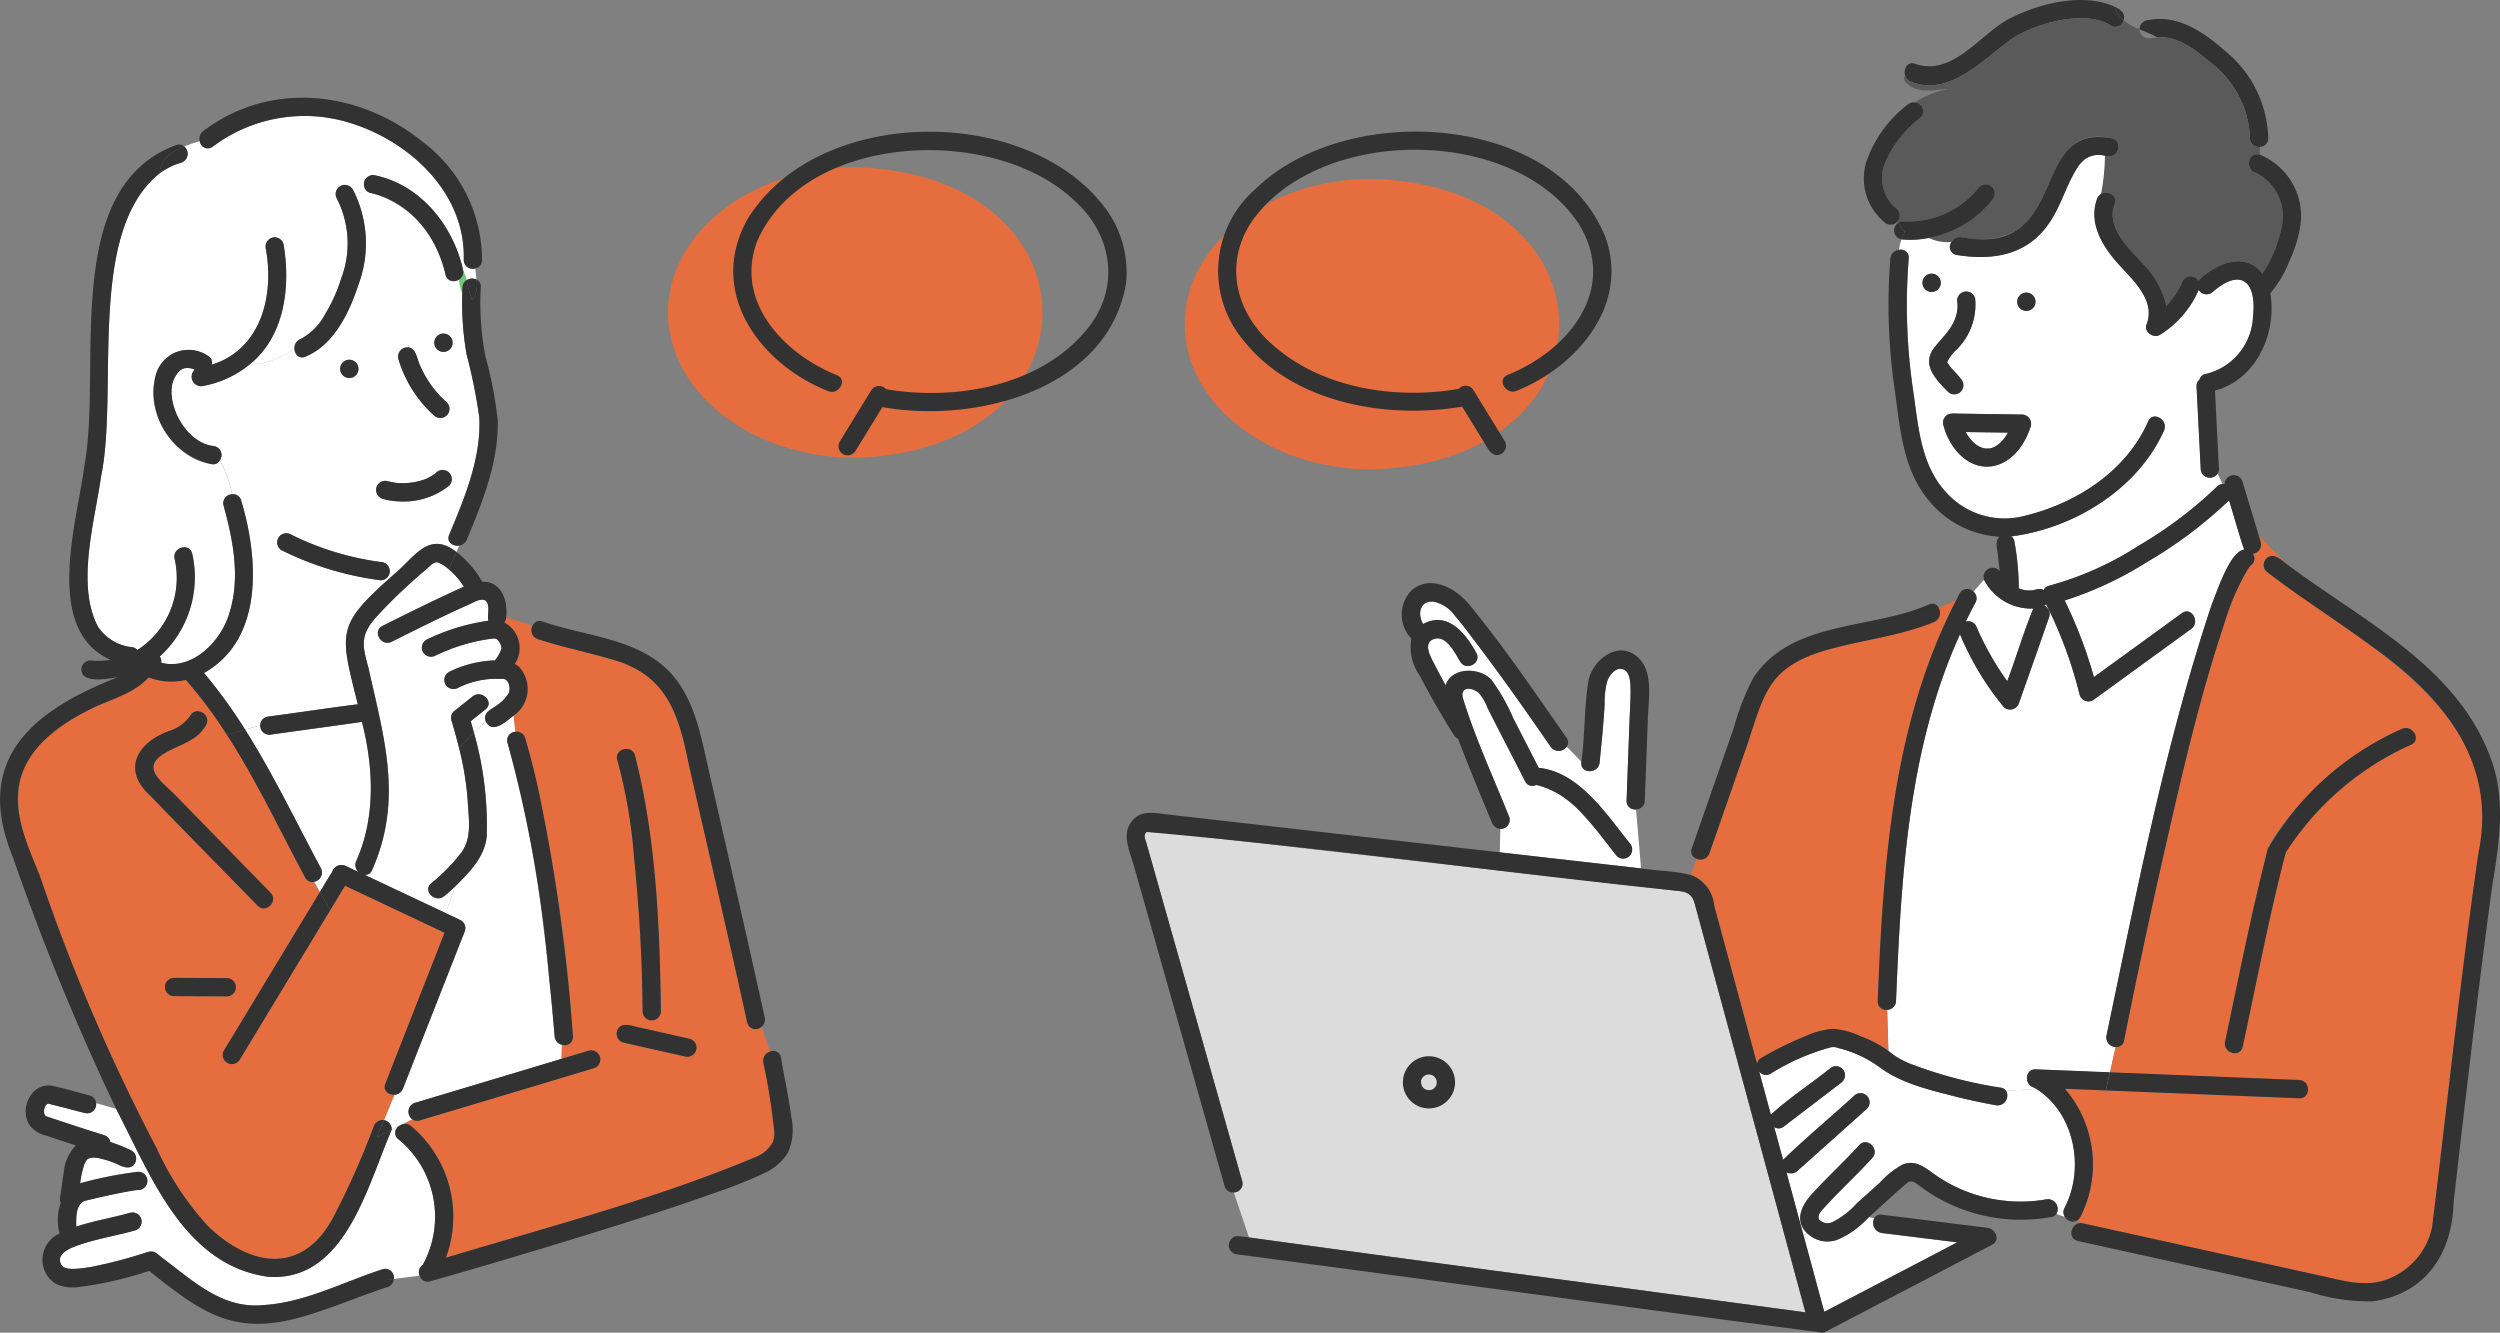 <svg xmlns="http://www.w3.org/2000/svg" width="200.212" height="106.724" viewBox="0 0 200.212 106.724"><rect x="0" y="0" width="200.212" height="106.724" fill="#808080" stroke="none"/><g data-name="グループ 127"><g data-name="グループ 121"><path data-name="パス 908" d="M7.106 92.776c.056-.015.129-.076.022-.013l-.022.013" fill="#6ec878"/><path data-name="パス 910" d="M3.53 88.829c-.006 0-.008.028-.009.058a.29.29 0 00.009-.058" fill="#6ec878"/><path data-name="パス 911" d="M33.853 101.299a8.024 8.024 0 00-1.963-10.08.638.638 0 01.079-1.056l-.6.3c-1.948 4.477-3.747 12.261-9.936 11.778-6.727-.951-9.378-8.146-12.138-13.444l-1.6-.451a.727.727 0 01-.913.778c-.417-.1-.831-.213-1.247-.321-.545-.155-1.109-.272-1.649-.425a.488.488 0 01-.051 0 .367.367 0 01-.051.012l-.051.032a1.018 1.018 0 01-.083.082l-.067.13a1.752 1.752 0 00-.068.26v.154a.3.3 0 01.006.069l.022.077a.144.144 0 01.022.055.275.275 0 00.027.047.224.224 0 01.032.048l.018.017a.605.605 0 01.07.037c1.531.514 3.064 1.022 4.607 1.5a.739.739 0 01.511.553 13.866 13.866 0 011.705.692.741.741 0 01.263 1c-.315.573-.979.305-1.425.073a7.635 7.635 0 00-1.6-.5 2.311 2.311 0 00-.453-.015 1.522 1.522 0 01-.236.068l-.068.04a.9.9 0 00-.072.071.11.11 0 01-.057.075 3.607 3.607 0 00-.121.22 7.516 7.516 0 00-.358 1.582 32.517 32.517 0 014.652-.919.733.733 0 010 1.464c-.1 0-.192.012-.288.021-1.324.215-2.736.534-4.023.85-.731.354-.652 1.339-.658 2.059 1.421-.473 2.9-.707 4.339-1.115a.733.733 0 01.389 1.412c-1.467.415-2.974.653-4.422 1.142-.616.208-2 .671-1.509 1.6.531 1.04 5.462-.582 6.525-.873.35-.111.676-.277 1.038-.082a3.06 3.06 0 01.4.317c2.525 1.861 4.882 4.218 8.224 3.879 3.318-.189 6.438-1.861 9.554-2.868a.694.694 0 01.892.786l2.07-.266a.725.725 0 01.244-.871" fill="#fff"/><path data-name="パス 912" d="M36.766 22.384a3.556 3.556 0 00.261 1.118c0-.376-.014-.89.352-1.073a3.135 3.135 0 00-.28-.76.7.7 0 01-.333.716" fill="#6ec878"/><path data-name="パス 913" d="M17.015 37.176c-3.743-.389-6.605-6.229-3.288-8.8a2.831 2.831 0 012.887.1.627.627 0 01.346.733c3.978-1.251 5-5.552 4.331-9.274a.748.748 0 01.511-.9.737.737 0 01.9.511c.576 3.367.118 7.364-2.7 9.636a5.953 5.953 0 003.576-1.279.768.768 0 01.484-.74 4.7 4.7 0 001.968-1.989 12.632 12.632 0 001.288-2.851 7.887 7.887 0 00-.354-6.435.733.733 0 011.264-.739c.072.122.138.246.2.371a2.243 2.243 0 011.059-.129.741.741 0 01-.316-.418 2.189 2.189 0 01-1.21-.115 2.189 2.189 0 001.21.115.734.734 0 01.889-.918c3.684.794 6.251 4.064 7.036 7.623a3.115 3.115 0 01.279.76.831.831 0 01.775-.051c-.025-.285-.061-.581-.078-.883a.72.72 0 01-.935-.681c.168-5.4-4.415-9.6-9.292-11.028a12.223 12.223 0 00-10.82 1.965.648.648 0 01-1.029-.45 12.51 12.51 0 00-1.252.421.751.751 0 01-.234 1.3 5.778 5.778 0 00-1.718.844 2.247 2.247 0 00.042.5 2.247 2.247 0 01-.042-.5c-5.883 4.676-3.272 17.4-4.7 24.3-.508 3.582-2.008 8.678-.249 12.01a3.708 3.708 0 002.753 1.657.617.617 0 01.407.225 6.872 6.872 0 002.982-7.313c-.195-.921 1.217-1.31 1.412-.389a8.583 8.583 0 01-2.6 8.219.7.7 0 01.114.5c2.361.611 4.556-1.486 5.328-3.587 1.078-2.934.472-6.077-.331-9a.71.71 0 01.685-.9 8.9 8.9 0 00-.994-2.708.646.646 0 01-.582.3" fill="#fff"/><path data-name="パス 914" d="M35.973 42.836c1.228-2.951 2.567-6.12 2.416-9.381a43.347 43.347 0 00-1.022-5.076 24.167 24.167 0 01-.338-4.878 3.568 3.568 0 01-.261-1.118.689.689 0 01-1.087-.393 8.4 8.4 0 00-6.188-6.608 2.242 2.242 0 00-1.059.129 9.554 9.554 0 01.254 7.335c-.716 2.2-1.963 4.8-4.233 5.72-.528.215-.872-.218-.873-.671a5.953 5.953 0 01-3.576 1.278 8.3 8.3 0 01-3.757 1.737.759.759 0 01-.653-1.306 1.269 1.269 0 00-.873-.1q-.125.046-.033 0-.066.031-.129.067c-.022.012-.188.125-.089.05a2.168 2.168 0 00-.72 1.44c-.177 1.907 1.36 4.374 3.266 4.644a.732.732 0 01.582 1.164 8.894 8.894 0 01.993 2.708.673.673 0 01.727.513c1.381 4.592 1.836 11.092-2.981 13.8a40.463 40.463 0 013.293 4.536l1.216-.347a.7.7 0 01.529-.679l.894-.124c2.129-.285 4.257-.612 6.386-.876-1.452-5.873-1.779-6.277 2.95-10.452a8.26 8.26 0 01-.4-.094.726.726 0 01-.719.615 24.952 24.952 0 01-7.927-2.4.732.732 0 01.739-1.264 22.846 22.846 0 007.188 2.2.739.739 0 01.719.849c.132.035.264.067.4.094 1.581-1.3 2.732-3.493 4.949-1.742l.228-.514c-.5.081-1.053-.279-.81-.86m-8.001-12.559a.732.732 0 010-1.464.732.732 0 010 1.464m7.539-3.558a.732.732 0 010 1.464.732.732 0 010-1.464m-3.1 1.132c.888-.217.95.832 1.214 1.4a8.253 8.253 0 002.164 2.987.732.732 0 01-1.035 1.035 9.866 9.866 0 01-2.853-4.523.744.744 0 01.511-.9m.064 12.3c-.786-.045-2.532.11-2.334-1.105a.741.741 0 01.9-.511c.184.06.4.073.584.125a5.245 5.245 0 002.466-.3 4.4 4.4 0 00.789-.46.735.735 0 111.081.994 5.57 5.57 0 01-3.486 1.253" fill="#fff"/><path data-name="パス 915" d="M25.698 69.53a.75.75 0 01-.553 1.09l.469.826c.332-.531.635-1.083.983-1.6a.782.782 0 011.079-.5l1.05.5a.768.768 0 01-.194-.894c1.564-3.475 1.389-7.518.453-11.138-2.4.346-4.815.669-7.223 1.007a.732.732 0 01-.918-.733l-1.216.348c2.25 3.556 4.079 7.388 6.069 11.1" fill="#fff"/><path data-name="パス 916" d="M62.005 90.598a52.171 52.171 0 00-.874-5.515.773.773 0 01.549-.874l-.7-1.974a.692.692 0 01-1.145-.35c-1.51-6.916-3.125-13.808-4.687-20.712-.843-4.172-1.824-7.258-6.374-8.425-1.895-.555-3.831-.942-5.708-1.565a.752.752 0 01-.415-1.081l-2.106-.679a.738.738 0 01-.154.429 2.313 2.313 0 01.841 3.317 2.517 2.517 0 01-.1 4.14l.137 1.3a.7.7 0 01.794.5 127.093 127.093 0 013.823 23.876.66.66 0 01-.9.671l-.028 1.138 2.222-.666a.733.733 0 01.389 1.412L33.62 89.729a.649.649 0 01-.606-.1l-.814.415a.739.739 0 01.729.136 9.458 9.458 0 012.782 10.539c8.328-2.506 16.819-4.707 24.843-8.08a2.673 2.673 0 001.312-1.119 1.959 1.959 0 00.144-.924M50.851 60.491c1.694 6.653 1.986 13.653 2.075 20.495a.733.733 0 01-1.464 0 130.56 130.56 0 00-.7-12.471 41.066 41.066 0 00-1.325-7.635c-.275-.9 1.139-1.288 1.412-.389m4.9 23.6c-.222.723-.964.519-1.515.373l-4.314-.969a.739.739 0 01-.511-.9c.222-.723.963-.519 1.515-.373l4.318.97a.74.74 0 01.511.9" fill="#e66d3e"/><path data-name="パス 917" d="M44.418 82.989c-.707-7.872-1.522-15.881-3.771-23.487a.686.686 0 01.618-.893l-.137-1.3c-.618.481-1.723 1.521-2.231.439l-.94.94a27.148 27.148 0 011.018 8.326c-.177 1.647-1.394 2.86-2.517 3.974l-.778 2.139c2.238.955 1.665.96.94 2.974l-4.354 11.082a.755.755 0 01-.682.489l-.836 2.029a.767.767 0 01.625.767l.6-.3a.848.848 0 01.227-.116l.814-.415a.752.752 0 01.217-1.314l1.761-.528 9.969-2.991.028-1.138a.734.734 0 01-.567-.671" fill="#fff"/><path data-name="パス 918" d="M40.807 55.015v-.024c-.032-.1-.044-.194-.087-.3a.711.711 0 00-.2-.259l-.086-.045-.057-.014c-.106-.013-.2-.014-.3-.018a.631.631 0 01-.243-.006 6.953 6.953 0 00-3.143.723.732.732 0 11-.739-1.264 8.944 8.944 0 013.682-.927 3.045 3.045 0 00.52-.909.261.261 0 01.018-.054.391.391 0 01-.007-.058v.014a1.055 1.055 0 00-.231-.549c-.162-.2-.236-.215-.548-.19a14.931 14.931 0 00-4.5 1.353.748.748 0 01-1-.263.739.739 0 01.263-1 16.577 16.577 0 014.966-1.521c-.111-.429.194-1.277-.234-1.619-.339-.235-1 .174-1.229.273-2.122.944-4.2 1.986-6.276 3.023-.84.423-1.58-.84-.739-1.264 2.157-1.083 4.313-2.147 6.515-3.139a5.522 5.522 0 00-1.209-1.39 2.482 2.482 0 00-.892-.558c-.282-.074-.656.328-.923.57a42.59 42.59 0 00-3.942 3.751c-1.362 1.507-1.172 2.32-.67 4.137 1.249 5.651 2.788 10.55.286 16.188a.574.574 0 01-.6.376l6.488 3.064.769-2.131c-.286.271-.578.535-.881.782-.724.59-1.766-.44-1.035-1.035a14.226 14.226 0 002.247-2.257c1.062-1.212.744-2.851.667-4.327a23.613 23.613 0 00-.7-4.262l-.347.346.347-.346a47.444 47.444 0 00-.607-2.2.716.716 0 01.188-.712l1.507-1.2c.729-.583 1.771.447 1.035 1.035l-1.186.948q.135.464.26.933l.94-.941c-.252-.743.568-.979 1.019-1.353a3.071 3.071 0 00.841-.917c.024-.06.031-.128.05-.189a2.352 2.352 0 000-.268" fill="#fff"/><path data-name="パス 919" d="M30.855 86.792l4.75-12.09-7.972-3.764-1.192 1.968.026.046-.026-.046-7.239 11.953a.732.732 0 01-1.264-.739l7.675-12.67-.469-.826a.637.637 0 01-.711-.351c-2.044-3.823-3.909-7.786-6.265-11.423l-.5.143.5-.143a37.064 37.064 0 00-3.287-4.4 5.138 5.138 0 01-2.983-.2c-1.176 1.281-2.88 1.7-4.4 2.415-6.783 3.367-7.289 6.936-4.3 13.5a153.183 153.183 0 009.319 21.75 24.208 24.208 0 004.117 6.263c3.389 3.288 7.573 3.975 10.064-.713a65.651 65.651 0 003.222-7.239.76.76 0 01.823-.525l.836-2.029c-.469.026-.946-.328-.729-.878M11.968 63.65c-1.224-1.12-1.647-2.68-.356-3.944.994-1.12 2.818-1.1 3.628-2.389.452-.828 1.715-.089 1.264.739-.7 1.283-2.058 1.536-3.226 2.213-.515.3-1.2.819-.941 1.5a6.231 6.231 0 001.515 1.72l7.813 8.006c.659.675-.376 1.711-1.035 1.035-2.887-2.958-5.794-5.9-8.662-8.876m1.976 16.122a.732.732 0 010-1.464l4.219.018a.732.732 0 110 1.464l-4.219-.018" fill="#e66d3e"/><path data-name="パス 920" d="M3.707 88.448a.16.16 0 00-.046.06c.02-.02.05-.051.049-.059" fill="#6ec878"/><path data-name="パス 921" d="M3.625 89.34l-.026-.039c-.031-.028 0 .012.023.037" fill="#6ec878"/><path data-name="パス 922" d="M3.575 89.255l-.016-.039c.012.046.018.053.016.039" fill="#6ec878"/><path data-name="パス 923" d="M6.888 92.971a.044.044 0 00.015-.005c0-.007.008-.014.012-.021-.01.012-.021.026-.026.027" fill="#6ec878"/><path data-name="パス 924" d="M6.915 92.944c.018-.02.034-.041.045-.054s-.015 0-.044.053" fill="#6ec878"/><path data-name="パス 926" d="M3.518 89.044s0 .032.01.065v-.056c0-.019 0-.011-.007-.009" fill="#6ec878"/><path data-name="パス 927" d="M3.528 89.117c0 .055 0 .036 0 0v-.013.008" fill="#6ec878"/><path data-name="パス 928" d="M3.559 89.215v-.014c-.006-.009-.011-.019-.018-.023a.1.1 0 01.023.039" fill="#6ec878"/><path data-name="パス 929" d="M3.631 89.348a.071.071 0 00.008.012l-.006-.012-.01-.011.006.009" fill="#6ec878"/><path data-name="パス 930" d="M6.904 92.965a.109.109 0 00.056-.075c-.011.012-.027.034-.045.054l-.012.021" fill="#323232"/><path data-name="パス 931" d="M31.373 90.467a.767.767 0 00-.625-.767l-.566 1.374z" fill="#323232"/><path data-name="パス 932" d="M12.796 13.865a5.76 5.76 0 011.718-.844.751.751 0 00.233-1.3c-1.035.423-1.929 1.056-1.951 2.144" fill="#323232"/><path data-name="パス 933" d="M24.433 70.269a.637.637 0 00.711.35l-.685-1.21.685 1.207a.75.75 0 00.553-1.089c-1.99-3.714-3.819-7.545-6.068-11.1l-1.458.417c2.352 3.641 4.217 7.608 6.262 11.424" fill="#323232"/><path data-name="パス 934" d="M30.183 91.075l-.846 2.055.846-2.055-.655.334.655-.334.566-1.374a.76.76 0 00-.823.525 65.727 65.727 0 01-3.222 7.239c-2.488 4.675-6.657 4.016-10.064.713a24.208 24.208 0 01-4.117-6.263A153.161 153.161 0 013.2 70.163c-1.01-2.548-2.4-5.348-1.456-8.128.869-2.568 3.431-4.252 5.758-5.37 1.52-.711 3.223-1.134 4.4-2.415a5.14 5.14 0 002.984.2 37.1 37.1 0 013.286 4.4l1.457-.416a40.4 40.4 0 00-3.292-4.536c4.817-2.708 4.36-9.2 2.98-13.8a.673.673 0 00-.726-.513c.231 1.067.353 2.131.59 3.079-.237-.948-.36-2.012-.59-3.079a.71.71 0 00-.685.9c.8 2.92 1.409 6.063.331 9-.772 2.1-2.967 4.2-5.328 3.587a.7.7 0 00-.114-.5 8.583 8.583 0 002.6-8.219c-.2-.921-1.607-.531-1.412.389A6.874 6.874 0 0111 52.054a.617.617 0 00-.407-.225 3.708 3.708 0 01-2.751-1.654c-1.759-3.324-.259-8.434.249-12.01 1.439-6.923-1.191-19.59 4.709-24.3.022-1.088.916-1.721 1.951-2.144a.649.649 0 00-.623-.112c-9.31 3.412-5.935 17.861-7.36 25.634-.586 4.543-3.339 13.179 2.077 15.6a6.071 6.071 0 01-1.6.049.737.737 0 00-.732.732c.031 1.177 2.2.718 2.96.6-6.834 2.648-11.662 6.554-8.451 14.394A195.227 195.227 0 009.3 88.802l1.1.311-1.1-.311c2.758 5.295 5.413 12.5 12.138 13.444 6.192.481 7.986-7.3 9.936-11.778z" fill="#323232"/><path data-name="パス 935" d="M36.902 73.701l-1.221-.577-.319.879.319-.879-6.488-3.062a.573.573 0 00.6-.376c2.5-5.641.963-10.539-.286-16.188-.5-1.824-.7-2.623.67-4.137a42.544 42.544 0 013.942-3.751c.266-.241.641-.643.923-.57a2.48 2.48 0 01.891.558l.617-1.387c-2.217-1.752-3.368.44-4.949 1.742a1.765 1.765 0 001.728-.362 1.765 1.765 0 01-1.728.362c-4.73 4.17-4.4 4.595-2.95 10.452-2.13.264-4.257.591-6.386.876l-.894.124a.7.7 0 00-.529.679l2.18-.623-2.18.623a.732.732 0 00.918.733c2.407-.338 4.818-.661 7.223-1.007.936 3.619 1.11 7.664-.453 11.138a.767.767 0 00.194.895l-1.05-.5a.782.782 0 00-1.079.5c-.348.519-.651 1.072-.983 1.6l.827 1.459 1.192-1.968 7.971 3.765q-2.063 5.263-4.13 10.522l-.613 1.571c-.216.55.26.9.73.878l.43-1.044-.43 1.044a.754.754 0 00.682-.489l4.354-11.083.618-1.571a.731.731 0 00-.336-.826" fill="#323232"/><path data-name="パス 936" d="M41.642 53.482a1.628 1.628 0 00-.413-.312 2.314 2.314 0 00-.841-3.317.739.739 0 00.154-.429l-.877-.28.877.283c.146-1.294-.371-2.9-1.923-2.837a7.7 7.7 0 00-2.066-2.376l-.617 1.387a5.523 5.523 0 011.21 1.39c-2.2.993-4.359 2.056-6.516 3.14-.841.424-.1 1.687.739 1.264 2.077-1.037 4.154-2.079 6.276-3.023.226-.1.89-.508 1.229-.273.429.343.121 1.189.234 1.619a16.562 16.562 0 00-4.965 1.521.738.738 0 00-.263 1 .748.748 0 001 .263 14.94 14.94 0 014.5-1.353c.312-.024.385-.013.548.19a1.15 1.15 0 01.215.443c.008.029.024.184.018.092a.392.392 0 00.007.057.237.237 0 00-.018.054 3.039 3.039 0 01-.52.909 8.95 8.95 0 00-3.682.927.732.732 0 00.739 1.264 6.951 6.951 0 013.143-.724.641.641 0 00.244.006c.105 0 .2 0 .3.017l.057.014c.021.012.055.03.086.045a.711.711 0 01.2.259c.042.1.055.195.087.3 0 .1.008.195 0 .291-.019.062-.026.129-.05.189a3.071 3.071 0 01-.84.918c-.451.373-1.272.611-1.019 1.353l.575-.575-.575.575c.509 1.083 1.612.044 2.23-.438L41 56.126l.125 1.189a2.6 2.6 0 00.514-3.828" fill="#323232"/><path data-name="パス 937" d="M19.009 82.352l-1.07 1.766a.732.732 0 001.264.739l7.237-11.952-.828-1.459-6.6 10.906" fill="#323232"/><path data-name="パス 938" d="M61.244 81.497c-1.477-6.763-3.054-13.5-4.583-20.255-.544-2.4-1.021-4.909-2.57-6.9-2.557-3.237-7.021-3.3-10.637-4.571a.63.63 0 00-.8.33l2.945.95-2.945-.95a.752.752 0 00.415 1.081c1.876.623 3.812 1.01 5.708 1.565 4.541 1.159 5.537 4.264 6.374 8.425 1.562 6.9 3.178 13.8 4.687 20.712a.691.691 0 001.145.35l-.759-2.114.752 2.112a.706.706 0 00.267-.739" fill="#323232"/><path data-name="パス 939" d="M47.179 84.133l-2.222.666-.033 1.349.033-1.349-9.97 2.991-1.761.528a.752.752 0 00-.216 1.314l1.395-.711-1.395.711a.648.648 0 00.606.1l12.191-3.657 1.761-.528a.733.733 0 00-.389-1.412" fill="#323232"/><path data-name="パス 940" d="M50.763 68.515c.425 4.142.669 8.307.7 12.47a.732.732 0 001.464 0c-.089-6.841-.381-13.841-2.075-20.495-.273-.9-1.687-.515-1.412.389a41.065 41.065 0 011.325 7.635" fill="#323232"/><path data-name="パス 941" d="M49.92 83.496l4.933 1.109a.732.732 0 00.389-1.412l-4.318-.971c-.551-.146-1.3-.35-1.515.373a.74.74 0 00.511.9" fill="#323232"/><path data-name="パス 942" d="M31.969 90.163l.227-.115a.853.853 0 00-.227.115" fill="#323232"/><path data-name="パス 943" d="M63.384 89.53c-.209-1.621-.567-3.222-.841-4.832a.617.617 0 00-.862-.485l1.031 2.9-1.031-2.9a.773.773 0 00-.549.874 52.171 52.171 0 01.874 5.515 1.959 1.959 0 01-.144.924 2.668 2.668 0 01-1.312 1.119c-8.023 3.373-16.514 5.575-24.842 8.08a9.457 9.457 0 00-2.782-10.538.738.738 0 00-.729-.136l-.226.116a.638.638 0 00-.08 1.055 8.025 8.025 0 011.964 10.08.725.725 0 00-.244.871l3.378-.434-3.378.434a.672.672 0 00.848.439q6.737-1.918 13.43-4c3.114-.967 6.223-1.959 9.291-3.064a36.179 36.179 0 003.985-1.579 4.269 4.269 0 001.921-1.633 4.569 4.569 0 00.3-2.809" fill="#323232"/><path data-name="パス 944" d="M37.697 57.758l1.186-.948c.736-.588-.306-1.618-1.035-1.035l-1.507 1.2a.715.715 0 00-.189.712c.217.72.424 1.455.607 2.2l1.2-1.2q-.126-.468-.26-.932" fill="#323232"/><path data-name="パス 945" d="M37.957 58.684l-1.2 1.2a23.575 23.575 0 01.7 4.262c.076 1.476.4 3.115-.667 4.327a14.223 14.223 0 01-2.247 2.256c-.731.6.311 1.626 1.035 1.035.3-.247.6-.511.881-.782l.05-.138-.05.138c1.123-1.114 2.341-2.328 2.518-3.974a27.16 27.16 0 00-1.019-8.323" fill="#323232"/><path data-name="パス 946" d="M30.293 102.596l1.246-.16a.694.694 0 00-.893-.786c-3.116 1.007-6.236 2.679-9.554 2.868-3.332.343-5.714-2.026-8.224-3.879a3.1 3.1 0 00-.4-.317c-.362-.2-.688-.03-1.038.082a34.124 34.124 0 01-3.5.923 11.2 11.2 0 01-2.134.3c-.326 0-.727-.048-.887-.352-.489-.925.893-1.388 1.509-1.6 1.448-.488 2.955-.726 4.422-1.141a.733.733 0 00-.389-1.412c-1.438.408-2.918.642-4.339 1.115 0-.719-.072-1.706.658-2.059 1.287-.316 2.7-.634 4.023-.85.1-.01.191-.02.288-.022a.732.732 0 000-1.464 32.446 32.446 0 00-4.659.925 7.526 7.526 0 01.358-1.582c.037-.075.078-.147.121-.22a.049.049 0 01-.015.005l.026-.026c.03-.049.043-.059.045-.053a.9.9 0 01.072-.07l.068-.04a1.468 1.468 0 00.236-.068 2.313 2.313 0 01.453.015 7.633 7.633 0 011.6.5c.446.232 1.11.5 1.425-.073a.741.741 0 00-.263-1 13.852 13.852 0 00-1.705-.692.739.739 0 00-.511-.553 206.214 206.214 0 01-4.607-1.5.544.544 0 00-.07-.037l-.018-.017.006.012-.013-.021c-.027-.025-.054-.065-.023-.037a.293.293 0 01-.027-.047c0 .014 0 .007-.016-.039a.105.105 0 00-.024-.04c.008 0 .013.015.018.024 0-.009-.012-.043-.022-.077v-.013c0-.046-.015-.062-.01-.065s.005 0 .007.009v-.154a1.746 1.746 0 01.068-.26c.024-.049.038-.074.067-.13.022-.02.058-.054.083-.082l.051-.032a.451.451 0 00.051-.012h.039c.54.152 1.1.27 1.649.424.415.109.83.218 1.247.322a.727.727 0 00.913-.778l-1.029-.29 1.029.29a.715.715 0 00-.524-.633c-.968-.242-1.93-.551-2.908-.751-1.724-.405-2.816 1.877-1.856 3.185a2.25 2.25 0 001.239.772c.806.27 1.612.539 2.422.795a3.549 3.549 0 00-.972 2.178c-.109.657-.18 1.319-.287 1.975a.945.945 0 00.046.477 4.027 4.027 0 00-.083 2.43 2.286 2.286 0 00-.308 4.033 3.4 3.4 0 002.029.223 29.1 29.1 0 005.449-1.266c4.5 3.608 7.069 5.357 12.942 3.47 2.076-.642 4.076-1.506 6.144-2.175a.7.7 0 00.5-.626zM7.128 92.763c.107-.063.034 0-.022.013l.022-.013m-3.425-4.317s-.029.04-.049.059a.16.16 0 01.046-.06m-.173.383a.259.259 0 01-.009.058c0-.029 0-.055.009-.058m.114.541" fill="#323232"/><path data-name="パス 947" d="M3.559 89.218l.016.039a.142.142 0 00-.021-.055v.014" fill="#323232"/><path data-name="パス 948" d="M3.531 89.122a.3.3 0 00-.006-.069v.069" fill="#323232"/><path data-name="パス 949" d="M3.635 89.35a.242.242 0 00-.033-.048l.023.037.01.011" fill="#323232"/><path data-name="パス 950" d="M13.943 78.312a.732.732 0 000 1.464l4.219.018a.732.732 0 000-1.464l-4.219-.018" fill="#323232"/><path data-name="パス 951" d="M30.488 45.008a22.843 22.843 0 01-7.188-2.2.732.732 0 00-.739 1.264 24.954 24.954 0 007.927 2.4.726.726 0 00.719-.615 5.678 5.678 0 00-1.29-.267 5.678 5.678 0 011.29.267.739.739 0 00-.719-.849" fill="#323232"/><path data-name="パス 952" d="M38.154 22.377a.829.829 0 00-.774.051 8.011 8.011 0 00.425 1.6 2.086 2.086 0 00.349-1.648" fill="#323232"/><path data-name="パス 953" d="M38.878 28.559a22.534 22.534 0 01-.373-5.554.614.614 0 00-.351-.628 2.087 2.087 0 01-.348 1.648 2.08 2.08 0 00.407.582 2.08 2.08 0 01-.407-.582c-.027.031-.05.063-.081.094.031-.031.054-.063.081-.094a7.99 7.99 0 01-.426-1.6.7.7 0 00-.338.576 23.744 23.744 0 00.324 5.375 43.345 43.345 0 011.022 5.076c.151 3.261-1.188 6.431-2.416 9.382-.242.581.311.94.811.86l.684-1.538-.684 1.538a.762.762 0 00.6-.471c1.259-3.024 2.559-6.232 2.476-9.567a31.857 31.857 0 00-.98-5.1" fill="#323232"/><path data-name="パス 954" d="M35.515 26.715a.732.732 0 000 1.464.732.732 0 000-1.464" fill="#323232"/><path data-name="パス 955" d="M27.976 30.274a.732.732 0 000-1.464.732.732 0 000 1.464" fill="#323232"/><path data-name="パス 956" d="M35.968 38.897a.735.735 0 10-1.081-.994 4.368 4.368 0 01-.789.46 5.238 5.238 0 01-2.466.3c-.18-.051-.4-.064-.584-.125a.732.732 0 00-.389 1.412 5.982 5.982 0 005.309-1.049" fill="#323232"/><path data-name="パス 957" d="M33.839 11.352c-5.08-4.112-12.181-4.919-17.549-.867a.757.757 0 00-.29.814c.464-.134.9-.245 1.23-.356-.332.11-.766.222-1.23.356a.648.648 0 001.029.449 12.224 12.224 0 0110.82-1.965c4.877 1.428 9.461 5.629 9.292 11.028a.72.72 0 00.935.681 3.38 3.38 0 01.137-1.277 3.38 3.38 0 00-.137 1.277.663.663 0 00.529-.681 11.859 11.859 0 00-4.766-9.46" fill="#323232"/><path data-name="パス 958" d="M36.749 21.192a2.041 2.041 0 01.351.476c-.786-3.559-3.352-6.829-7.036-7.622a.734.734 0 00-.889.918c.765-.079 1.585-.249 2.206.373-.622-.621-1.441-.452-2.206-.373a.7.7 0 00.5.494c3.178.683 5.288 3.456 6 6.533.208.894 1.55.546 1.42-.322a2.041 2.041 0 00-.351-.476" fill="#323232"/><path data-name="パス 959" d="M17.015 35.712c-1.907-.271-3.442-2.737-3.266-4.645a2.17 2.17 0 01.72-1.44c-.1.075.067-.038.089-.05.042-.024.085-.046.13-.067-.061.028-.051.027.033 0a1.269 1.269 0 01.873.1.759.759 0 00.654 1.306 8.3 8.3 0 003.757-1.737 8.289 8.289 0 01-1.8-.173 8.289 8.289 0 001.8.173c2.818-2.272 3.275-6.268 2.7-9.636a.738.738 0 00-.9-.511.748.748 0 00-.511.9c.672 3.722-.355 8.025-4.331 9.274a.627.627 0 00-.346-.733 2.732 2.732 0 00-4.225 1.954 5.879 5.879 0 004.626 6.755.646.646 0 00.582-.3 6.179 6.179 0 00-.368-.557 6.179 6.179 0 01.368.557.732.732 0 00-.582-1.164" fill="#323232"/><path data-name="パス 960" d="M26.966 15.878a7.886 7.886 0 01.354 6.435 12.62 12.62 0 01-1.287 2.851 4.7 4.7 0 01-1.968 1.988.77.77 0 00-.484.741 9.221 9.221 0 00.97-.846 9.221 9.221 0 01-.97.846c0 .453.346.886.873.671 2.27-.924 3.517-3.522 4.233-5.72a9.371 9.371 0 00-.456-7.706.733.733 0 00-1.264.739" fill="#323232"/><path data-name="パス 961" d="M43.254 63.892a58.199 58.199 0 00-1.195-4.782.7.7 0 00-.794-.5l.312 2.962-.312-2.962a.686.686 0 00-.618.893 103.792 103.792 0 013.317 18.656q.262 2.411.453 4.831a.734.734 0 00.567.671l.035-1.434-.035 1.434a.66.66 0 00.9-.671 148.6 148.6 0 00-2.63-19.098" fill="#323232"/><path data-name="パス 962" d="M13.851 63.488c-1.1-1.037-2.563-2.108-.574-3.216 1.168-.677 2.526-.93 3.226-2.214.451-.827-.813-1.567-1.264-.739a3.27 3.27 0 01-1.749 1.241c-2.462.914-3.741 3.049-1.522 5.093 2.869 2.977 5.775 5.918 8.662 8.876.659.676 1.694-.36 1.035-1.035l-7.813-8.006" fill="#323232"/><path data-name="パス 963" d="M34.949 31.375c-.077-.09-.154-.185-.228-.275a9.174 9.174 0 01-1.09-1.851c-.264-.569-.326-1.617-1.214-1.4a.744.744 0 00-.511.9 9.869 9.869 0 002.853 4.523.732.732 0 001.035-1.035 9.222 9.222 0 01-.846-.861" fill="#323232"/></g><g data-name="グループ 126"><path data-name="パス 1009" d="M170.064 1.617c.187-.521-.244-.883-.718-1.076a2.423 2.423 0 00.718 1.076" fill="#323232"/><g data-name="グループ 125"><path data-name="パス 1001" d="M178.168 4.054c-1.676-1.475-3.749-2.9-6.093-2.453a.75.75 0 00-.73.749c.476.2.976.393 1.448.649 1.679-.156 3.124 1.083 4.34 2.09a7.939 7.939 0 013.057 5.976.689.689 0 00.791.7.691.691 0 00.673-.7 9.323 9.323 0 00-3.486-7.01" fill="#323232"/><path data-name="パス 1008" d="M169.345.537c-2.569-1.171-6.141-.243-8.54 1.023-2.3 1.269-4.445 4.554-7.4 3.56-.623-.256-.991.394-.837.916a1.338 1.338 0 011.082-.37 1.338 1.338 0 00-1.082.37.753.753 0 00.448.5c3.016 1.24 5.749-1.691 7.926-3.311 1.861-1.32 6.036-2.517 8.081-1.187a.676.676 0 001.035-.42 2.431 2.431 0 01-.718-1.076" fill="#323232"/><g data-name="グループ 122"><path data-name="パス 965" d="M115.249 87.031c.012-.02.01-.02 0 0" fill="#6ec878"/><path data-name="パス 966" d="M115.309 86.794v-.005.005" fill="#6ec878"/><path data-name="パス 967" d="M141.986 95.494q-3.143-11.57-6.27-23.143c-.269-.977-.9-.952-1.731-1.046l-17.442-1.988-23.967-2.731c-.228-.026-.549-.105-.742.041-.3.227-.124.54-.029.874l5.275 18.617 2.4 8.473a.7.7 0 01-.673.9l1.218 3.608c14.846 2.05 29.709 3.985 44.561 6l-2.6-9.6" fill="#dcdcdc"/><path data-name="パス 968" d="M165.338 97.445l.029.01c-.008-.014-.013-.03-.02-.044z" fill="#6ec878"/><path data-name="パス 969" d="M146.093 105.058l10.654-5.564-6.04-.748a.818.818 0 01-.6-1.194l-.444-.075c-1.334 1.309-3.2 2.869-4.959 1.275q-.142.092-.269.184l1.659 6.123" fill="#fff"/><path data-name="パス 970" d="M165.342 96.735c1.641-3.136.814-7.6-2.268-9.532l-2.424.149a.785.785 0 01-.806 1.163c-1.013-.18-2.02-.4-3.02-.638-2.137-.563-4.427-1.039-6.241-2.364a9.439 9.439 0 00-3.393-1.587.983.983 0 00-.58-.05 17.872 17.872 0 00-4.816 2.11.68.68 0 01-.918-.186l.94 3.471c1.5-1.378 3.257-2.5 4.845-3.788a.74.74 0 011 .263.752.752 0 01-.263 1l-4.6 3.513a.643.643 0 01-.718 0l.713 2.631c1.825-1.774 3.812-3.411 5.691-5.138a.732.732 0 011.035 1.035l-5.568 4.977a.759.759 0 01-.891.11l1.371 5.06c.084-.061.174-.122.269-.183-1.034-.971-.374-2.347.462-3.188 1.208-1.32 2.528-2.534 3.733-3.856.636-.7 1.668.34 1.035 1.035-1.205 1.322-2.525 2.536-3.733 3.856-.234.256-.752.721-.5 1.09a.922.922 0 001 .206 6.277 6.277 0 001.987-1.513q.924-.83 1.849-1.657a6.843 6.843 0 011.864-1.475c1.094-.414 1.876.366 2.718.935a11.743 11.743 0 002.73 1.373 12 12 0 006.031.493.782.782 0 01.8 1.168l.653.228.008-.034a.7.7 0 010-.676" fill="#fff"/><path data-name="パス 971" d="M179.644 43.818l-1.13-3.748a34.852 34.852 0 01-6.528 4.912 28.637 28.637 0 01-6.635 3.107 35.883 35.883 0 012.34 6.135l7.051-5.121c.764-.555 1.494.716.739 1.264l-7.858 5.707a.736.736 0 01-1.075-.437 34.218 34.218 0 00-2.685-7.252.786.786 0 01-.146.125.733.733 0 01.407.859q-1.2 3.466-2.432 6.923a.739.739 0 01-1.224.323 23 23 0 01-3.5-5.821c-4.172 9.183-4.711 19.443-5.125 29.374a.72.72 0 01-.709.7l.1 3.3a6.237 6.237 0 001.675 1 34.756 34.756 0 007.329 1.945.62.62 0 01.417.249l2.424-.15a2.179 2.179 0 00-.235-.128c-.752-.257-.664-1.473.195-1.438l5.943.241.456-2.032a.767.767 0 01-.729-.913c2.427-11.555 4.663-23.218 8.4-34.437a25.826 25.826 0 011.129-2.735c.36-.631.723-1.607 1.506-1.758a.745.745 0 01-.087-.183" fill="#fff"/><path data-name="パス 972" d="M158.199 48.26c-.268.5-.523 1.009-.771 1.519a.708.708 0 01.821.331 23.1 23.1 0 002.5 4.443c.724-1.927 1.3-3.928 2.092-5.822a4.24 4.24 0 01-3.951-2.305l-.844.956a.7.7 0 01.15.879" fill="#fff"/><path data-name="パス 973" d="M137.11 71.901l3.6 13.293a.673.673 0 01.344-.471 27.393 27.393 0 013.635-1.784 6.3 6.3 0 012.094-.542 6.112 6.112 0 012.232.6 8.7 8.7 0 012.213 1.163l-.1-3.3a.664.664 0 01-.755-.7c.427-10.922 1.18-22.209 6.277-32.088l-1.383.612a.812.812 0 01-.394 1.126c-2.781 1.143-5.776 1.431-8.647 2.253-4.6 1.356-4.918 3.412-6.282 7.519l-3.047 8.745a.757.757 0 01-1.031.438l-.46 1.3a2.521 2.521 0 011.7 1.825" fill="#e66d3e"/><path data-name="パス 974" d="M179.682 100.805l6.459 1.423c1.78.406 3.605.913 5.355.093 2.874-1.313 3.444-3.789 3.606-6.674 1.053-9.114 2.1-18.23 3.381-27.315 2.425-11.47-9.466-16.78-16.982-22.567a.737.737 0 010-1.035c.562-.531 1.151.1 1.617.438l-2.227-2.277.164.543a.737.737 0 01-.638.921.632.632 0 01-.1.877 2.373 2.373 0 00-.233.253 19.484 19.484 0 00-1.974 4.553c-1.943 5.81-3.324 11.821-4.686 17.788q-1.764 7.726-3.312 15.5a.615.615 0 01-.683.523l-.455 2.032 15.156.615c.94.038.942 1.5 0 1.464l-15.481-.628-.073.324.073-.324-3.273-.133a9.288 9.288 0 011.232 10.28.667.667 0 01-.3.308l.56.2 12.814 2.818m4.472-34.1a9.721 9.721 0 00-1.1 1.569 10.674 10.674 0 00-.5 1.981c-1.061 4.5-2.01 9.035-2.952 13.565-.191.923-1.6.53-1.412-.39 1.019-4.844 1.994-9.7 3.182-14.51a5.247 5.247 0 011.225-2.566 24.365 24.365 0 019.749-7.978c.853-.385 1.6.877.739 1.264a23.256 23.256 0 00-8.937 7.065" fill="#e66d3e"/><path data-name="パス 975" d="M180.607 13.805c-.875-.319-.5-1.717.375-1.415v-.621a.689.689 0 01-.791-.7 7.937 7.937 0 00-3.058-5.975c-1.216-1.007-2.661-2.246-4.34-2.09-.233.012-.471.036-.718.066a.734.734 0 01-.73-.715 4.8 4.8 0 01-1.282-.737.677.677 0 01-1.035.42c-2.049-1.33-6.213-.135-8.081 1.187-2.178 1.62-4.91 4.551-7.927 3.311a.755.755 0 01-.448-.5.439.439 0 00.106.606c.976.976 2.44.488 3.416.488a6.774 6.774 0 00-2.742 1.078.707.707 0 01.445 1.216 8.963 8.963 0 00-2.811 3.563 3.183 3.183 0 00.792 3.647.736.736 0 01.161 1.129c.023.028.046.055.068.084a.635.635 0 01.4-.121 7.21 7.21 0 006.086-2.745.736.736 0 011.035 0 .755.755 0 010 1.035 8.545 8.545 0 01-5.074 3.037 3.34 3.34 0 001.83.323.756.756 0 01.792-.374 6.359 6.359 0 004.4-.537c3.2-1.933 2.592-8.569 7.669-7.376.921.2.529 1.613-.389 1.412-.072-.016-.137-.025-.2-.036a16.938 16.938 0 01-.316 3.087c.517-.327 1.373.057 1.111.767-.714 1.936 1.129 3.54 2.286 4.822a7.053 7.053 0 011.856 3.368 6.884 6.884 0 001.314-2.019.733.733 0 011.251-.01c1.305-1.327 3.746-2.416 5.127-.556a10.787 10.787 0 001.593-3.982 3.915 3.915 0 00-2.171-4.137" fill="#5a5a5a"/><path data-name="パス 976" d="M168.556 12.466a1.938 1.938 0 00-1.59.29 3.716 3.716 0 00-.437.439c-1.072 1.53-1.467 3.434-2.6 4.928-1.75 2.358-4.475 2.752-7.23 2.294a.646.646 0 01-.4-1.038 3.341 3.341 0 01-1.83-.323 7.451 7.451 0 01-2.189.115 4.5 4.5 0 00-.2.838.631.631 0 01.787.69 46.885 46.885 0 00.421 11.025c.374 2.75.646 5.711 2.666 7.8a6.279 6.279 0 006.194 1.785c4.146-1 8.147-3.573 9.9-7.571.378-.862 1.639-.116 1.264.739-2.1 4.7-7.23 7.845-12.24 8.478a.588.588 0 01.253.381 20.993 20.993 0 01.356 3.779 3.08 3.08 0 00.579.158 3.337 3.337 0 00.52 0c.3-.051.619-.2.893-.02a.652.652 0 01.438-.35 25.3 25.3 0 007.149-3.19 33.113 33.113 0 006.294-4.743.681.681 0 01.434-.207l-.392-.83a.736.736 0 01-1.344-.4l-.336-6.606a.677.677 0 01.244-.538.6.6 0 01.506-.447 4.926 4.926 0 003.771-4.568c.315-2.7-.868-4.028-3.2-2.018a.734.734 0 01-1.143-.15 7.934 7.934 0 01-3.1 3.6c-.512.323-1.308-.224-1.075-.827.747-1.933-1.085-3.547-2.245-4.828-1.262-1.393-2.433-3.288-1.718-5.226a.739.739 0 01.3-.378 16.941 16.941 0 00.316-3.087m-13.874 9.458a.732.732 0 010 1.464.732.732 0 010-1.464m.223 5.908c.846-1.055 2.005-2.1 1.839-3.552a.732.732 0 011.412-.389 5.033 5.033 0 01-1.539 4.165 3.2 3.2 0 00-.7.952c.008-.025.016-.051 0 0l.034.062c.343.7 1.8 1.452 1.064 2.308a.737.737 0 01-1.035 0c-.943-1.023-2.185-2.141-1.08-3.549m7.718 6.3c-.619 2.021-2.514 4.037-4.753 2.96a4.7 4.7 0 01-2.247-3.038.657.657 0 01.119-.625c.234-.424.869-.278 1.29-.292l4.886.068a.738.738 0 01.706.927m-.355-9.226a.732.732 0 010-1.464.732.732 0 010 1.464" fill="#fff"/><path data-name="パス 977" d="M131.021 64.821a.667.667 0 01-.753-.7l.237-6.444c.032-.861.1-1.731.08-2.592-.012-.46-.047-1.239-.54-1.462-.607-.275-1.163.45-1.328.937a6.466 6.466 0 00-.206 1.786c-.079 1.574-.254 3.147-.4 4.715-.1.963-1.613.918-1.46-.051l-1.18-1.212a.781.781 0 01-1.279.015c-1.987-2.882-4-5.744-6.124-8.529-.5-.659-1-1.334-1.54-1.96a2.809 2.809 0 00-1.723-1.14c-1.117-.11-1.3 1.046-.829 1.792 1.947-1.062 3.382.727 4.238 2.282.5.8-.766 1.537-1.264.739-.41-.658-1.114-2.189-2.134-1.814-.948.349-.145 1.6.158 2.2.258.506.527 1.006.8 1.5.473-1.464 2.682-1.469 3.652-.459a15.507 15.507 0 011.766 3.1q1.018 1.986 2.038 3.971c3.218.315 5.411 3.691 7.275 6.019a.751.751 0 010 1.035.736.736 0 01-1.035 0 39.344 39.344 0 00-2.894-3.513 6.979 6.979 0 00-3.55-2.175.637.637 0 01-.887-.291c-1-1.969-2.031-3.926-3.021-5.9a3.853 3.853 0 00-.669-1.15c-.574-.539-1.636-.546-1.255.519 1 3.215 2.435 6.3 3.686 9.426a.733.733 0 01-.726.922l-.044 1.873 11.314 1.289z" fill="#fff"/><path data-name="パス 978" d="M113.483 86.051h.008l-.01.008" fill="#6ec878"/><path data-name="パス 979" d="M113.897 85.719c-.088.028-.031.012.012 0h-.012" fill="#6ec878"/><path data-name="パス 980" d="M157.427 34.599a2.757 2.757 0 00.8.985 2.215 2.215 0 00.4.237 2.041 2.041 0 00.369.1h.319a2.728 2.728 0 00.32-.087 3.519 3.519 0 00.4-.24 3.258 3.258 0 00.469-.483 4.739 4.739 0 00.3-.465l-3.38-.047" fill="#fff"/><path data-name="パス 981" d="M114.499 87.65h-.023a.047.047 0 01.023 0" fill="#6ec878"/><path data-name="パス 982" d="M113.527 86.01c.028-.055-.005-.015-.034.033a.291.291 0 00.034-.033" fill="#6ec878"/><path data-name="パス 983" d="M113.897 87.58l.035.012a.121.121 0 00-.022-.016c-.037-.015-.084-.018-.014 0" fill="#6ec878"/><path data-name="パス 984" d="M113.483 87.247a.122.122 0 01.011.009s-.007-.007-.009-.006" fill="#6ec878"/><path data-name="パス 985" d="M115.306 86.526c.022.061.009-.014 0-.044v.044" fill="#6ec878"/><path data-name="パス 986" d="M113.945 87.601l-.009-.008.012.009" fill="#6ec878"/><path data-name="パス 987" d="M113.515 87.288c.039.06.024.018 0-.014a.132.132 0 00-.02-.017l.02.031" fill="#6ec878"/><path data-name="パス 988" d="M115.307 86.459v.026a.055.055 0 010-.025" fill="#6ec878"/><path data-name="パス 989" d="M114.468 87.65h.008c-.018 0-.041 0-.061.007 0 0 0 .006.054 0" fill="#6ec878"/><path data-name="パス 990" d="M151.936 50.165l3.334-1.475a.575.575 0 00-.784-.286c-4.615 2.05-10.96 1.214-14.06 5.862a19.77 19.77 0 00-1.568 4l-1.972 5.66-1.4 4.017a.624.624 0 00.381.827l.29-.815-.289.819a.758.758 0 001.031-.438l3.047-8.745c1.363-4.107 1.69-6.165 6.283-7.519 2.871-.822 5.867-1.109 8.647-2.253a.812.812 0 00.395-1.126z" fill="#323232"/><path data-name="パス 991" d="M154.694 21.917a.732.732 0 000 1.464.732.732 0 000-1.464" fill="#323232"/><path data-name="パス 992" d="M162.28 23.434a.732.732 0 000 1.464.732.732 0 000-1.464" fill="#323232"/><path data-name="パス 993" d="M199.332 60.364c-2.818-7.187-10.394-10.814-16.213-15.2l1.713 1.751-1.713-1.751c-.466-.341-1.057-.97-1.617-.437a.736.736 0 000 1.035c2.726 2.109 5.649 3.942 8.423 5.986 5.669 4.022 10.081 9.2 8.559 16.582-1.441 9.969-2.474 20-3.717 29.993a5.728 5.728 0 01-3.27 4c-1.75.818-3.575.315-5.355-.093l-19.274-4.245 2.473.862-2.473-.862c-.933-.292-1.424 1.177-.458 1.4l18.6 4.1a15.857 15.857 0 004.949.738c4.26-.547 6.432-3.816 6.535-7.919.968-8.433 1.942-16.866 3.081-25.278.586-3.521 1.18-7.238-.241-10.648" fill="#323232"/><path data-name="パス 994" d="M160.651 87.353l-1.734.107 1.734-.107a.621.621 0 00-.417-.249 34.743 34.743 0 01-7.329-1.945 6.228 6.228 0 01-1.675-1l.036 1.193-.036-1.193a8.688 8.688 0 00-2.213-1.163 6.1 6.1 0 00-2.232-.6 6.3 6.3 0 00-2.094.542 27.4 27.4 0 00-3.635 1.784.671.671 0 00-.343.471l-3.427-12.65a2.9 2.9 0 00-1.878-2.47l-.4 1.128.4-1.128c-1.293-.321-2.667-.333-3.987-.527l.051.6-.051-.6-11.314-1.289-.015.649.015-.649-26.634-3.035c-1.046-.119-2.161-.392-2.9.636s-.079 2.377.224 3.445l7.091 25.04.181.639a.68.68 0 00.739.512l-.806-2.389.806 2.389a.7.7 0 00.673-.9l-2.4-8.473-5.275-18.617c-.094-.334-.271-.647.029-.874 14.008 1.234 28.112 3.2 42.151 4.678.83.094 1.462.069 1.731 1.046q4.446 16.369 8.871 32.745c-14.852-2.011-29.714-3.947-44.561-6l.461 1.366-.461-1.366c-.3-.051-.6-.071-.89-.1-.4-.053-.728.374-.732.732a.751.751 0 00.732.732c15.511 2.061 31.03 4.2 46.54 6.226a.705.705 0 00.557-.055l13.295-6.943c.712-.372.281-1.283-.37-1.364l-8.45-1.047a.569.569 0 00-.6.27l3.073.523-3.073-.523a.818.818 0 00.6 1.194l6.04.748-10.654 5.564-3.03-11.184a.758.758 0 00.891-.109l5.568-4.977a.732.732 0 00-1.035-1.035c-1.879 1.727-3.866 3.363-5.691 5.138l-.713-2.631a.643.643 0 00.718 0l4.6-3.513a.752.752 0 00.263-1 .739.739 0 00-1-.263c-1.589 1.287-3.347 2.41-4.845 3.788l-.94-3.471a.681.681 0 00.918.186 17.876 17.876 0 014.815-2.11.984.984 0 01.581.05 9.431 9.431 0 013.393 1.587c1.814 1.325 4.1 1.8 6.241 2.364 1 .239 2.007.459 3.02.638a.785.785 0 00.806-1.162" fill="#323232"/><path data-name="パス 995" d="M178.196 83.43c-.189.92 1.221 1.313 1.412.389 1.12-5.181 2.108-10.434 3.45-15.546a23.124 23.124 0 0110.033-8.634c.858-.386.114-1.648-.739-1.264a23.321 23.321 0 00-10.726 9.583c-1.318 5.115-2.336 10.3-3.43 15.471" fill="#323232"/><path data-name="パス 996" d="M165.367 97.455a.766.766 0 00.94.328z" fill="#323232"/><path data-name="パス 997" d="M184.129 86.492l-15.156-.615-.325 1.451 15.481.628c.942.038.94-1.426 0-1.464" fill="#323232"/><path data-name="パス 998" d="M165.67 85.742l-2.64-.107c-.859-.035-.947 1.181-.195 1.438a2.136 2.136 0 01.235.128l3.588-.221-3.588.221c3.082 1.937 3.909 6.4 2.268 9.532a.7.7 0 000 .676l.169-.675-.169.675c.008.014.012.03.02.044l.94.327a.666.666 0 00.3-.308 9.288 9.288 0 00-1.232-10.28l3.273.133.325-1.451-3.3-.134" fill="#323232"/><path data-name="パス 999" d="M131.091 52.568c-1.566-1.272-3.472.244-3.863 1.868-.358 1.988-.287 4.429-.583 6.573l.522.537-.522-.537c-.153.968 1.361 1.014 1.459.051.151-1.569.326-3.142.4-4.716a6.445 6.445 0 01.207-1.786c.165-.487.72-1.213 1.328-.938.493.224.527 1 .54 1.463.023.861-.048 1.731-.08 2.592l-.237 6.444a.667.667 0 00.753.7l-.123-1.459.123 1.459a.715.715 0 00.711-.7l.245-6.662c.055-1.514.475-3.784-.885-4.889" fill="#323232"/><path data-name="パス 1002" d="M180.995 12.393h-.014c-.876-.3-1.25 1.1-.375 1.415a3.915 3.915 0 012.171 4.137 10.774 10.774 0 01-1.593 3.982c-1.381-1.861-3.822-.771-5.127.556a.733.733 0 00-1.251.01 6.885 6.885 0 01-1.314 2.019 7.054 7.054 0 00-1.856-3.368c-1.156-1.282-3-2.886-2.286-4.822.262-.71-.594-1.094-1.111-.767a3.171 3.171 0 00.543 2.312 3.171 3.171 0 01-.543-2.312.739.739 0 00-.3.378c-.715 1.938.456 3.833 1.717 5.226 1.161 1.282 2.993 2.9 2.246 4.828-.233.6.564 1.149 1.076.827a7.935 7.935 0 003.1-3.6.734.734 0 001.143.15c2.335-2.007 3.52-.688 3.205 2.018a4.925 4.925 0 01-3.771 4.568.6.6 0 00-.506.447.674.674 0 00-.244.538l.335 6.606a.736.736 0 001.344.4l-.593-1.256.593 1.256a.644.644 0 00.12-.4l-.319-6.264c3.3-.859 4.975-4.583 4.434-7.791a9.112 9.112 0 001.549-2.63 9.935 9.935 0 00.905-3.187 5.333 5.333 0 00-3.279-5.276" fill="#323232"/><path data-name="パス 1003" d="M155.638 34.046c1.251 4.379 5.615 4.441 7 .078a.738.738 0 00-.706-.926l-4.886-.068c-.421.013-1.057-.131-1.29.292a.656.656 0 00-.119.624m4.87 1.065a3.254 3.254 0 01-.469.483 3.41 3.41 0 01-.4.24 2.639 2.639 0 01-.32.087h-.319a2.059 2.059 0 01-.368-.1 2.233 2.233 0 01-.4-.237 2.78 2.78 0 01-.8-.985l3.38.047a4.79 4.79 0 01-.3.465" fill="#323232"/><path data-name="パス 1004" d="M159.534 14.981a.737.737 0 00-1.035 0 7.209 7.209 0 01-6.086 2.745.634.634 0 00-.4.121 6.415 6.415 0 00.538.722.844.844 0 00.619.271.844.844 0 01-.619-.271 3.648 3.648 0 00-.276.6 7.466 7.466 0 002.189-.115 1.818 1.818 0 01-.806-1.189 1.818 1.818 0 00.806 1.189 8.543 8.543 0 005.074-3.037.755.755 0 000-1.035" fill="#323232"/><path data-name="パス 1005" d="M152.008 17.847a.732.732 0 00.262 1.322 3.669 3.669 0 01.276-.6 6.385 6.385 0 01-.538-.722" fill="#323232"/><path data-name="パス 1006" d="M169.148 11.09c-6.809-1.325-3.218 9.569-12.067 7.913a.756.756 0 00-.792.374c.433-.013.869-.049 1.268-.049-.4 0-.836.035-1.268.049a.645.645 0 00.4 1.038c2.756.459 5.48.065 7.23-2.293 1.137-1.493 1.533-3.4 2.6-4.928a3.742 3.742 0 01.437-.439 1.939 1.939 0 011.589-.29 2.711 2.711 0 00-.261-.945 2.711 2.711 0 01.261.945c.068.012.133.021.2.036.918.2 1.31-1.209.389-1.412" fill="#323232"/><path data-name="パス 1007" d="M130.502 67.514c-1.861-2.326-4.057-5.705-7.274-6.019l-2.038-3.971a15.516 15.516 0 00-1.766-3.1c-.97-1.009-3.181-1.005-3.653.459-.274-.5-.543-1-.8-1.5-.3-.594-1.105-1.85-.158-2.2 1.019-.375 1.724 1.156 2.134 1.813.5.8 1.765.063 1.264-.739-.856-1.555-2.292-3.345-4.238-2.282-.468-.747-.289-1.9.828-1.792a2.808 2.808 0 011.723 1.14c.544.626 1.038 1.3 1.54 1.96 2.122 2.784 4.138 5.647 6.124 8.529a.781.781 0 001.279-.015l-1.836-1.885 1.836 1.885a.6.6 0 00-.015-.724c-2.535-3.62-5.021-7.3-7.831-10.712-1.073-1.263-3.043-2.369-4.557-1.1a2.781 2.781 0 00-.036 3.881 3.956 3.956 0 00.679 2.976 55.815 55.815 0 001.711 3.084c.332.561.669 1.119 1.019 1.669a.715.715 0 00.322.281q.736 1.912 1.515 3.808.591 1.448 1.195 2.892a.794.794 0 00.686.533l.035-1.495-.035 1.495a.733.733 0 00.726-.922c-1.251-3.129-2.682-6.211-3.686-9.426-.377-1.064.671-1.062 1.255-.519a3.854 3.854 0 01.669 1.15c.989 1.976 2.018 3.932 3.02 5.9a.637.637 0 00.887.291c2.944.668 4.664 3.48 6.444 5.688a.735.735 0 001.035 0 .751.751 0 000-1.035" fill="#323232"/><path data-name="パス 1010" d="M153.798 9.423a.707.707 0 00-.445-1.216 4.353 4.353 0 00-1.651 2.826 4.353 4.353 0 011.651-2.826.713.713 0 00-.59.181 9.672 9.672 0 00-3.312 4.621 4.537 4.537 0 001.59 4.888.719.719 0 00.9-.135.909.909 0 00-.727-.386.909.909 0 01.727.386.736.736 0 00-.162-1.129 3.184 3.184 0 01-.792-3.647 8.966 8.966 0 012.811-3.563" fill="#323232"/><path data-name="パス 1011" d="M181.056 43.429l-.164-.543-.363-.375.363.371-1.3-4.306a.733.733 0 00-1.436.2.673.673 0 00-.182-.008l.641 1.356-.641-1.356a.678.678 0 00-.434.207 33.112 33.112 0 01-6.294 4.743 25.29 25.29 0 01-7.149 3.19.653.653 0 00-.438.35c-.273-.18-.6-.031-.893.02a3.284 3.284 0 01-.52 0 3.074 3.074 0 01-.578-.157 21.04 21.04 0 00-.356-3.78.59.59 0 00-.253-.381c5.012-.633 10.137-3.775 12.24-8.478.374-.855-.886-1.6-1.264-.739-1.752 4-5.753 6.569-9.9 7.571a6.28 6.28 0 01-6.194-1.786c-2.02-2.094-2.292-5.055-2.666-7.8a46.858 46.858 0 01-.421-11.025.631.631 0 00-.787-.69 15.329 15.329 0 01-.366 2.738 15.329 15.329 0 00.366-2.738.766.766 0 00-.677.69 46.475 46.475 0 00.383 10.743c.4 3 .668 6.226 2.693 8.632a7.855 7.855 0 005.672 2.907c-.4.324-.2.923-.15 1.373s.113.913.16 1.372a.731.731 0 00-1.255.7l.5-.566-.5.566a4.239 4.239 0 003.95 2.306c-.79 1.894-1.368 3.895-2.093 5.822a23.1 23.1 0 01-2.5-4.443.708.708 0 00-.821-.33c.247-.511.5-1.018.771-1.519a.7.7 0 00-.15-.879l-2.288 2.589 2.288-2.589a.684.684 0 00-1.114.14c-.1.183-.187.37-.282.555l.256-.114-.256.114c-5.1 9.879-5.85 21.165-6.277 32.087a.663.663 0 00.755.7l-.055-1.823.055 1.823a.72.72 0 00.709-.7c.413-9.93.953-20.191 5.125-29.374a22.988 22.988 0 003.5 5.821.739.739 0 001.224-.323q1.226-3.458 2.432-6.923a.733.733 0 00-.407-.859.785.785 0 00.146-.125 34.223 34.223 0 012.685 7.252.736.736 0 001.075.437l7.858-5.707c.755-.548.025-1.819-.739-1.264l-7.051 5.121a35.9 35.9 0 00-2.34-6.135 28.636 28.636 0 006.635-3.107 34.854 34.854 0 006.528-4.912c.421 1.3.743 2.65 1.217 3.931-1.22.227-2.179 3.4-2.635 4.493-3.733 11.22-5.97 22.882-8.4 34.437a.768.768 0 00.729.913l.39-1.739-.39 1.739a.614.614 0 00.683-.523q1.554-7.77 3.312-15.5c1.362-5.967 2.744-11.978 4.686-17.788a19.464 19.464 0 011.974-4.552 2.289 2.289 0 01.233-.253.633.633 0 00.1-.878.737.737 0 00.638-.921" fill="#323232"/><path data-name="パス 1012" d="M156 31.373a.732.732 0 001.035-1.035c-.341-.424-.771-.822-1.064-1.273a.736.736 0 01-.033-.062c.015-.054.006-.028 0 0a3.194 3.194 0 01.7-.952 5.033 5.033 0 001.539-4.165.732.732 0 00-1.412.389c.149 3.421-4.612 3.433-.759 7.1m-.071-2.354" fill="#323232"/><path data-name="パス 1013" d="M163.028 96.64l1.656.577a.782.782 0 00-.8-1.168 11.993 11.993 0 01-6.031-.493 11.743 11.743 0 01-2.73-1.373c-.842-.569-1.624-1.349-2.718-.935a6.851 6.851 0 00-1.864 1.475l-1.849 1.657a6.273 6.273 0 01-1.988 1.513.921.921 0 01-1-.206c-.252-.369.267-.834.5-1.09 1.208-1.32 2.528-2.534 3.733-3.856.633-.7-.4-1.733-1.035-1.035-1.205 1.322-2.525 2.536-3.733 3.856-.7.767-1.383 1.807-.748 2.835a2.354 2.354 0 002.584.937 7.136 7.136 0 002.66-1.859l-.978-.167.978.167c1.053-.918 2.068-1.906 3.135-2.793.349-.177.574.03.866.243a13.476 13.476 0 0010.609 2.536.623.623 0 00.412-.244z" fill="#323232"/><path data-name="パス 1014" d="M114.414 87.655c.02 0 .044-.006.062-.007h.006a.108.108 0 00-.067.008" fill="#323232"/><path data-name="パス 1015" d="M115.306 86.526v-.05a.111.111 0 000 .05" fill="#323232"/><path data-name="パス 1016" d="M113.493 87.258a.142.142 0 01.02.017.066.066 0 00-.023-.02" fill="#323232"/><path data-name="パス 1017" d="M113.933 87.592a.059.059 0 00-.024-.017.118.118 0 01.022.016" fill="#323232"/><path data-name="パス 1018" d="M113.301 86.528c.033-.1.01-.061 0 0" fill="#323232"/><path data-name="パス 1019" d="M113.528 86.01a.288.288 0 01-.034.033.076.076 0 00.037-.037" fill="#323232"/><path data-name="パス 1020" d="M114.943 86.302l-.046-.047a.481.481 0 00.048.051" fill="#323232"/><path data-name="パス 1021" d="M114.888 87.113c.017-.02.035-.038.053-.056v-.006a.289.289 0 00-.057.062" fill="#323232"/><path data-name="パス 1022" d="M115.064 86.748l-.015.067a.244.244 0 00.015-.067" fill="#323232"/><path data-name="パス 1023" d="M116.237 85.609a2.091 2.091 0 10-2.485 3.045 2.094 2.094 0 002.485-3.045m-1.175 1.153c0 .049-.023.1-.013.051-.01.038-.021.076-.034.114a1.085 1.085 0 01-.071.122l.02-.02a.335.335 0 00-.024.025c-.01.021-.06.085-.053.055a.5.5 0 01-.074.072c-.024.017-.055.04-.088.061a1.3 1.3 0 01-.221.06 1.218 1.218 0 01-.15 0 3.212 3.212 0 01-.168-.047 1.142 1.142 0 01-.135-.078l-.114-.114a1.061 1.061 0 01-.08-.135c-.016-.052-.031-.1-.044-.157v-.008a.173.173 0 01-.009-.05v-.158c0-.04.027-.076.037-.115.03-.053.061-.105.093-.156s.277-.205.048-.066a2.012 2.012 0 01.2-.123c.049-.015.1-.03.147-.041h-.049a.624.624 0 00.063 0c.034-.009.073-.006.062 0h.12a.933.933 0 01.138.038l-.03-.018a.411.411 0 00.036.02c.02 0 .107.04.059.032a.581.581 0 01.089.053c.024.024.049.048.073.074-.03-.057.037.026.046.047s.016.018.024.025l-.022-.021a1.016 1.016 0 01.065.107c0-.015-.007-.022-.013-.043 0 .018.012.036.018.055a.185.185 0 01.02.061.653.653 0 01.03.108 1.566 1.566 0 010 .158" fill="#323232"/><path data-name="パス 1024" d="M114.378 86.048h-.045a.365.365 0 00.076-.005h-.031" fill="#323232"/><path data-name="パス 1025" d="M113.81 86.764v.008a.37.37 0 00-.005-.068v.06" fill="#323232"/><path data-name="パス 1026" d="M114.674 86.091h-.006a.374.374 0 00.065.035l-.059-.032" fill="#323232"/><path data-name="パス 1027" d="M115.013 86.418v-.01a.361.361 0 00.025.073l-.02-.061" fill="#323232"/></g></g></g><g data-name="グループ 124"><path data-name="パス 1029" d="M94.876 25.957c0 6.427 6.73 11.637 15.031 11.637 19.947-.632 19.943-22.644 0-23.274-8.3 0-15.031 5.21-15.031 11.637" fill="#e66d3e"/><path data-name="パス 1030" d="M117.097 32.568l1.842 3c.274.5.658 1.136 1.314.771a.744.744 0 00.262-1L118 31.244a.726.726 0 00-1.179-.1c-5.01.862-10.891-.01-14.808-3.451-3.234-2.723-4.11-7.01-1.4-10.444 5.669-7.173 20.72-7.068 25.835.7 3.179 5.193-.813 10.125-5.726 12.081-.863.371-.118 1.633.739 1.264 4.843-1.938 9.047-6.864 7.113-12.3-4.076-10.05-20.88-10.888-28.04-3.845a8.677 8.677 0 00-.893 12.183c4.012 4.983 11.44 6.245 17.456 5.235" fill="#323232"/></g><g data-name="グループ 123"><path data-name="パス 1031" d="M53.5 25.026c0 6.427 6.73 11.637 15.031 11.637 19.947-.632 19.943-22.644 0-23.274-8.3 0-15.031 5.21-15.031 11.637" fill="#e66d3e"/><path data-name="パス 1028" d="M66.306 31.318c.856.368 1.6-.893.739-1.264-4.271-1.7-8.258-5.913-6.393-10.771 3.851-8.736 19.068-9.321 25.437-3.175 3.132 2.841 3.637 7.179.816 10.441-3.756 4.415-10.47 5.556-15.946 4.618a.742.742 0 00-1.192.1l-2.516 4.1a.732.732 0 001.264.739l2.154-3.506c7.426 1.35 18.027-1.368 19.507-9.879a8.615 8.615 0 00-1.758-6.184c-6.344-8.219-22.914-8.046-28.508.942-3.326 5.821.83 11.606 6.4 13.843" fill="#323232"/></g></g></svg>